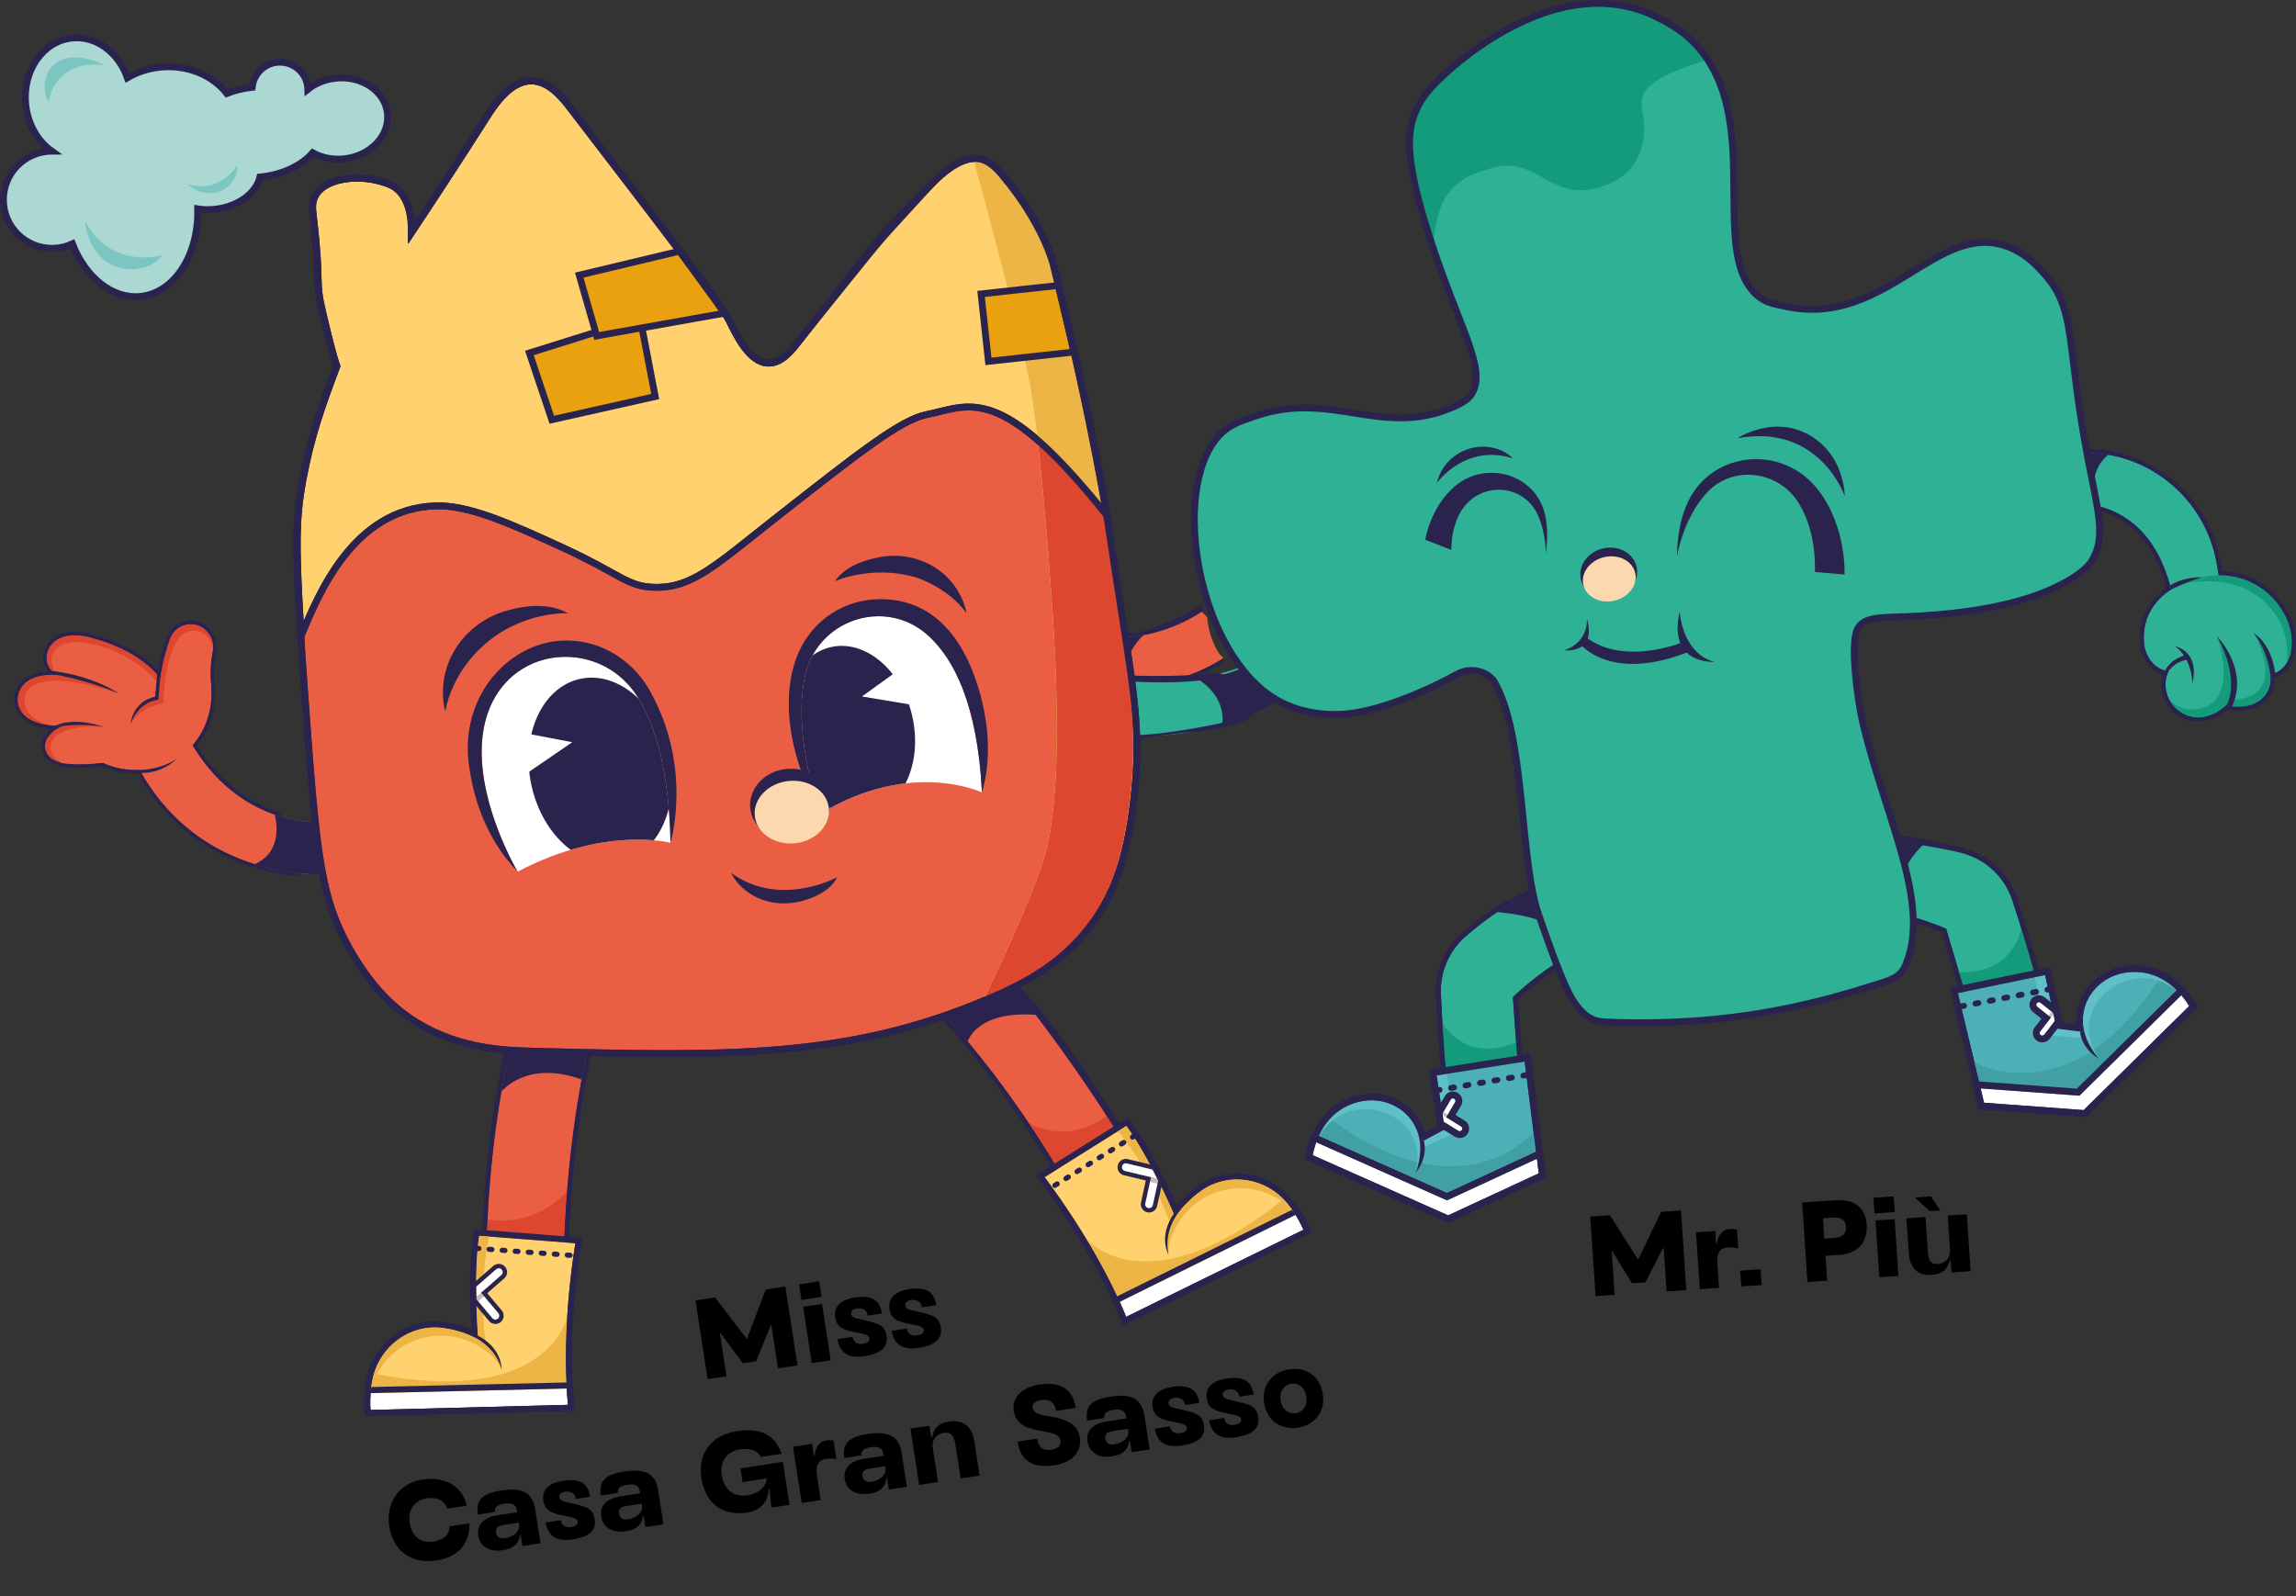 <?xml version="1.0" encoding="UTF-8"?>
<svg id="Livello_1" xmlns="http://www.w3.org/2000/svg" xmlns:xlink="http://www.w3.org/1999/xlink" version="1.1" viewBox="0 0 459.737 319.655">
  <rect x="0" y="0" width="459.737" height="319.655" fill="#333333" stroke="none"/>
  <!-- Generator: Adobe Illustrator 29.6.0, SVG Export Plug-In . SVG Version: 2.1.1 Build 207)  -->
  <defs>
    <style>
      .st0, .st1, .st2, .st3, .st4 {
        fill: none;
      }

      .st5 {
        fill: #eaa10f;
      }

      .st5, .st1, .st6, .st7, .st4, .st8 {
        stroke-miterlimit: 10;
        stroke-width: 1.366px;
      }

      .st5, .st1, .st2, .st3, .st8 {
        stroke: #29234e;
      }

      .st9 {
        fill: #29234e;
      }

      .st10 {
        fill: #2fb196;
      }

      .st11 {
        fill: #dd472f;
      }

      .st6 {
        fill: #acd8d3;
      }

      .st6, .st7, .st4 {
        stroke: #2a234e;
      }

      .st12 {
        fill: #ecb546;
      }

      .st7, .st13 {
        fill: #ea5f43;
      }

      .st14 {
        fill: #5fc0c7;
      }

      .st15 {
        clip-path: url(#clippath-1);
      }

      .st16 {
        fill: #684c99;
      }

      .st17 {
        fill: #41a0a6;
      }

      .st18 {
        fill: #fff;
      }

      .st19 {
        fill: #4db0b7;
      }

      .st20 {
        fill: #7bc6c0;
      }

      .st2 {
        stroke-dasharray: .615 2.322;
        stroke-width: 1.161px;
      }

      .st2, .st3 {
        stroke-linecap: round;
        stroke-linejoin: round;
      }

      .st21 {
        fill: #139b7b;
      }

      .st3 {
        stroke-dasharray: .548 2.068;
        stroke-width: 1.034px;
      }

      .st22 {
        fill: #fcd8af;
      }

      .st23 {
        fill: #3f1917;
        opacity: .3;
      }

      .st24 {
        clip-path: url(#clippath);
      }

      .st8, .st25 {
        fill: #ffd26f;
      }
    </style>
    <clipPath id="clippath">
      <path class="st0" d="M164.244,162.969s-5.663-15.53-3.071-27.576c2.446-11.365,16.169-15.91,24.744-8.061,5.109,4.675,9.821,13.788,10.706,31.358,0,0-14.251-6.764-32.38,4.28Z"/>
    </clipPath>
    <clipPath id="clippath-1">
      <path class="st0" d="M134.254,168.772s-13.203-3.455-30.603,5.792c0,0-12.057-20.25-4.981-34.124,5.899-11.568,22.094-11.868,28.996-.869,3.551,5.659,6.325,14.724,6.589,29.2Z"/>
    </clipPath>
  </defs>
  <g>
    <g>
      <g>
        <path class="st13" d="M35.755,143.304s7.204,22.695,31.308,21.369l-.138,10.32s-30.55,3.385-42.091-27.582l10.922-4.107Z"/>
        <path class="st9" d="M67.061,164.67l-.138,10.325c-.072.008-7.248.786-15.934-1.928,5.063-2.23,4.626-7.377,4.042-9.94,3.435,1.176,7.424,1.796,12.03,1.543Z"/>
        <g>
          <path class="st13" d="M28.508,154.165c4.4-.335,8.451-2.493,10.995-6.097,1.817-2.573,3.322-6.366,2.737-11.621,0,0-.295-2.411.37-6.009.526-2.847-1.658-5.535-4.553-5.455-.043.001-.087.003-.131.005-1.816.088-3.37,1.346-3.966,3.064-.623,1.797-1.439,4.564-1.891,7.772,0,0-3.882-5.952-15.048-8.412,0,0-4.34-1.062-6.646,1.566-.566.645-.928,1.458-1.026,2.311-.131,1.139.118,2.784,2.175,3.886,0,0-4.084-.527-6.494,1.588-1.333,1.169-1.86,3.079-1.267,4.75.644,1.813,2.705,3.95,8.869,3.875,0,0-2.074.549-3.214,2.522-1.008,1.743-.085,3.7,1.649,4.458,3.148,1.375,6.283.774,9.563.414,0,0,3.211,1.738,7.877,1.383Z"/>
          <path class="st11" d="M20.808,145.596s-4.224-.429-7.519.677c-1.179.396-2.296,1.034-2.833,2.155-.582,1.215-.607,2.914,2.159,4.464-.519-.124-1.035-.302-1.547-.526-1.735-.758-2.653-2.716-1.652-4.459,1.148-1.967,3.218-2.518,3.218-2.518-.379.005-.74-0-1.094-.016.957-.168,5.146-.815,9.268.223Z"/>
          <path class="st11" d="M42.612,130.439c-.027-1.071-.381-1.917-.831-2.563-.954-1.376-2.676-1.937-4.235-1.333-.096.029-.182.065-.259.11-.861.383-1.515,1.086-1.957,1.911-2.715,5.054-2.571,12.314-2.571,12.314-4.696.559-6.61,4.108-6.61,4.108,0,0,.581-4.18,5.088-5.232l.336-3.115s-6.031-7.491-16.318-8.052c-.925-.05-1.865.099-2.708.482-1.443.655-2.993,2.123-1.723,5.37,0,0,6.629,1.189,12.913,4.42-.469-.156-7.961-2.632-12.974-2.58,0,0-2.55.012-4.346,1.214-1.766,1.182-1.982,3.717-.607,5.338.863,1.018,2.37,2.095,4.978,2.508-4.748-.329-6.442-2.202-7.026-3.827-.589-1.669-.057-3.577,1.268-4.751,2.414-2.114,6.497-1.586,6.497-1.586-2.061-1.102-2.304-2.745-2.176-3.887.097-.85.459-1.666,1.03-2.306,2.303-2.635,6.644-1.566,6.644-1.566,11.165,2.462,15.047,8.411,15.047,8.411.453-3.209,1.269-5.979,1.894-7.772.589-1.716,2.148-2.979,3.961-3.069.046.004.09-.001.135-.006,2.422-.057,4.351,1.817,4.601,4.101l-.05,1.359Z"/>
          <path class="st9" d="M31.706,140.147s-3.865.162-5.557,4.835c0,0,.236-4.363,4.905-5.486l.46-4.778c.421.328.572.505.632.595l-.076.514s-.205,2.3-.363,4.321Z"/>
          <path class="st9" d="M23.757,138.865c-5.64-2.466-12.232-3.69-12.232-3.69-.752-.17-1.137-.343-1.471-.852,8.158.843,13.41,4.297,13.703,4.542Z"/>
          <path class="st9" d="M12.634,145.387s4.166-.62,8.174.208c0,0-6.114-2.356-10.204-.015,0,0-.121-.145,2.03-.192Z"/>
        </g>
        <path class="st9" d="M27.94,154.198s4.241-.019,7.437-2.251c0,0-2.718,3.009-7.372,2.846l-.065-.596Z"/>
      </g>
      <path class="st9" d="M59.916,175.372c.063.009.124.022.185.037-.091-.181-.186-.361-.274-.544-8.618-.881-23.079-4.852-31.868-20.672-4.366.188-7.33-1.41-7.33-1.41-.05.006-.1.011-.149.017-4.92.538-8.004.053-8.078.034-.094-.035-.196-.06-.289-.086-.327-.1-.656-.217-.978-.363-.028-.006-.047-.013-.065-.02-1.299-.571-2.148-1.814-2.058-3.133.024-.445.155-.893.406-1.326.228-.395.499-.723.784-1.007,1.103-1.141,2.417-1.51,2.426-1.511-.09.001-.172-.008-.263-.007-5.948.009-7.964-2.081-8.601-3.871-.589-1.669-.057-3.577,1.268-4.751,1.175-1.03,2.747-1.433,4.05-1.575,1.373-.15,2.448-.011,2.448-.011-2.061-1.102-2.304-2.745-2.176-3.887.097-.85.459-1.666,1.03-2.306,1.003-1.148,2.393-1.593,3.643-1.729,1.619-.177,3.001.163,3.001.163,11.164,2.462,15.047,8.411,15.047,8.411.453-3.209,1.269-5.979,1.894-7.772.562-1.638,2.007-2.863,3.714-3.049.082-.009.164-.015.247-.02.045.004.09-.001.135-.006,2.89-.072,5.079,2.613,4.551,5.46-.663,3.593-.372,6.007-.372,6.007.583,5.253-.916,9.046-2.738,11.619-.289.411-.599.797-.929,1.167,2.941,4.941,8.45,11.569,17.682,14.27-.036-.225-.067-.45-.1-.676-.133-.056-.264-.118-.389-.19-.12-.069-.237-.141-.356-.209.004.034.008.068.012.101-8.126-2.718-13.15-8.56-16.013-13.227.231-.278.445-.558.648-.845,2.408-3.402,3.37-7.468,2.857-12.085-.003-.029-.269-2.376.365-5.809.295-1.591-.139-3.21-1.19-4.443-1.02-1.196-2.495-1.859-4.047-1.821l-.028.001-.028.003c-.006.001-.011.001-.016.002-.002 0-.003 0-.005 0l-.026-.002-.048.002c-.096.005-.192.012-.287.023-1.945.213-3.627,1.588-4.284,3.505-.524,1.501-1.203,3.742-1.682,6.392-1.792-1.933-6.152-5.639-14.463-7.473-.141-.034-1.562-.359-3.228-.177-1.739.19-3.112.849-4.081,1.958-.655.735-1.081,1.687-1.193,2.677-.139,1.244.175,2.353.899,3.25-.183.011-.373.027-.569.049-1.849.202-3.337.787-4.424,1.739-1.549,1.373-2.135,3.578-1.461,5.489.619,1.737,2.37,3.764,7.09,4.227-.168.14-.336.294-.499.463-.356.354-.648.73-.884,1.14-.299.517-.466,1.066-.496,1.63-.107,1.569.882,3.097,2.463,3.792l.019.009.02.007c.017.006.041.015.072.024.309.137.64.258,1.008.37l.008.002.008.002.067.018c.064.017.124.034.168.05l.034.012.035.009c.024.006,3.144.543,8.27-.012.728.349,3.372,1.475,7.064,1.405,3.935,6.937,9.34,12.266,16.07,15.846,3.264,1.736,8.579,3.942,15.528,4.743.235-.102.5-.138.75-.103Z"/>
    </g>
    <g>
      <g>
        <path class="st13" d="M120.027,200.483s-1.779,5.779-3.578,15.657l.001.024c-2.088,11.525-4.2,28.61-3.51,48.648l-15.452.337c-.407-10.361-.363-27.726,2.904-46.573,1.169-6.67,2.72-13.529,4.802-20.327l14.832,2.233Z"/>
        <path class="st9" d="M120.027,200.484s-1.779,5.779-3.574,15.659l-.008.027c-11.101-4.017-16.047,2.457-16.047,2.457l-.001-.044c1.16-6.674,2.712-13.532,4.795-20.332l14.836,2.234Z"/>
        <path class="st11" d="M112.94,264.813l-15.452.337c-.214-5.373-.299-12.631.121-21.008,9.19,1.717,15.14-4.659,15.941-5.557-.636,7.9-.938,16.734-.61,26.228Z"/>
      </g>
      <path class="st9" d="M118.57,208.138c.003-.063.002-.126.002-.19-.174.098-.348.196-.521.295-.494,2.217-1.04,4.858-1.601,7.897l.001.024c-2.088,11.525-4.2,28.61-3.51,48.648l-15.452.337c-.407-10.361-.363-27.726,2.904-46.573.322-1.84.691-3.717,1.072-5.582-.055-.001-.109-.003-.164-.004.009.153-.007.307-.051.461-.037.246-.156.482-.252.707-.045.106,1.749-4.422,1.705-4.316,1.222-5.23-.649-.729-.913-.565-.046.021-.728.197-.774.218-.232,1.185-1.351,7.935-1.524,8.924-3.203,18.476-3.354,35.629-2.917,46.766l.035.897,17.274-.376-.032-.925c-.697-20.253,1.516-37.528,3.496-48.453l.016-.091-0-.023c.453-2.449.928-4.807,1.414-7.031-.178-.321-.24-.684-.21-1.046Z"/>
      <g>
        <path class="st25" d="M113.435,277.277c.067,1.357.161,2.707.298,4.051l-39.538,1.035s-.145-1.361.008-3.381c.072-.816.183-1.751.384-2.743,1.317-6.556,7.445-11.168,14.065-10.305,2.101.268,4.478.92,7.095,2.178,0,0-1.037-12.452.2-20.642l19.263,1.491s-2.498,14.292-1.774,28.316Z"/>
        <path class="st12" d="M113.734,281.328l-39.538,1.035s-.145-1.361.008-3.381c.072-.816.183-1.751.384-2.743.078-.393.174-.786.286-1.16l.009 0c34.848,6.86,38.688-11.33,38.688-11.33-.26,4.18-.37,8.868-.134,13.528.067,1.357.161,2.707.298,4.051Z"/>
        <path class="st18" d="M113.734,281.328l-39.538,1.035s-.145-1.361.008-3.381l39.282-.917c.054,1.089.133,2.18.248,3.263Z"/>
        <path class="st9" d="M113.486,278.064c.054,1.089.133,2.18.248,3.263l-39.538,1.035s-.145-1.361.008-3.381l39.282-.917M114.646,276.817l-1.189.028-39.282.917-1.105.026-.083,1.102c-.159,2.107-.011,3.542-.004,3.602l.119,1.12,1.126-.029,39.538-1.035,1.32-.035-.139-1.313c-.107-1.014-.187-2.059-.243-3.195l-.059-1.187h0Z"/>
        <path class="st9" d="M95.946,247.47l19.263,1.491s-2.498,14.292-1.774,28.316c.067,1.357.161,2.707.298,4.051l-39.538,1.035s-.145-1.361.008-3.381c.072-.816.183-1.751.384-2.743,1.21-6.026,6.485-10.409,12.47-10.409.527,0,1.059.034,1.595.104,2.101.268,4.478.92,7.095,2.178,0,0-1.037-12.452.2-20.642M94.909,246.166l-.169,1.122c-.956,6.337-.59,15.004-.351,18.9-1.878-.739-3.749-1.23-5.582-1.464-.577-.075-1.167-.114-1.749-.114-6.593,0-12.341,4.79-13.666,11.389-.179.884-.311,1.826-.403,2.876-.16,2.122-.012,3.557-.005,3.617l.119,1.12,1.126-.029,39.538-1.035,1.316-.034-.134-1.309c-.125-1.225-.221-2.529-.294-3.987-.708-13.72,1.733-27.904,1.758-28.046l.231-1.323-1.339-.104-19.263-1.491-1.131-.088h0Z"/>
        <path class="st12" d="M100.439,274.196c-1.426-2.744-3.877-4.448-6.312-5.505-7.801-3.387-16.917.551-19.576,8.629-.197.598-.277.963-.277.963l.001-.028c.065-.625.171-1.312.314-2.017,1.315-6.559,7.443-11.173,14.059-10.308,2.102.271,4.481.924,7.101,2.179,0,0-.019-.195-.039-.556,4.488,3.417,4.729,6.641,4.729,6.641Z"/>
        <path class="st12" d="M97.239,268.862l-1.514-1.011c-.138-1.825-.908-12.892.219-20.383l1.987.155c-.671,3.182-2.011,11.3-.692,21.238Z"/>
        <path class="st9" d="M93.871,267.295s5.074,1.642,6.564,6.901c0,0,.187-4.276-4.943-6.827l-1.621-.074Z"/>
        <g>
          <path class="st18" d="M95.384,260.172l-.041-2.512,2.993-2.608,1.022-.896.089-.059c.323-.213.756-.162,1.02.143.29.32.254.823-.073,1.102l-1.997,1.745-2.052,1.782,2.163,2.584,1.293,1.528c.279.327.236.819-.092,1.098-.327.279-.83.243-1.109-.084l-.022-.033-3.195-3.788Z"/>
          <path class="st9" d="M99.877,253.968c.217-0.0.433.091.59.272.29.32.254.823-.073,1.102l-1.997,1.745-2.052,1.782,2.156,2.572.007.011,1.293,1.528c.279.327.236.819-.092,1.098-.147.126-.33.188-.512.188-.222,0-.443-.092-.597-.272l-.022-.033-3.195-3.788-.007-.011-.033-2.5,2.993-2.608,1.022-.896.089-.059c.131-.086.281-.129.43-.129M99.877,253.096h-0c-.323,0-.638.094-.909.273l-.089.059-.05.033-.045.04-1.022.896-2.991,2.607-.304.265.005.404.033,2.5.003.258.143.215.027.041.039.048,3.162,3.749.001.002.057.074c.313.367.773.578,1.26.578.396,0,.779-.141,1.079-.396.694-.592.779-1.636.189-2.327l-1.261-1.491-.034-.043-1.605-1.915,1.405-1.22,1.999-1.747c.328-.28.537-.698.565-1.141.028-.447-.121-.875-.42-1.204-.303-.349-.758-.558-1.236-.558h0Z"/>
          <polygon class="st23" points="96.346 258.869 95.37 259.691 95.384 260.172 95.78 260.642 96.943 259.581 96.346 258.869"/>
        </g>
        <line class="st3" x1="95.339" y1="249.985" x2="115.096" y2="251.451"/>
      </g>
    </g>
    <g>
      <path class="st16" d="M204.91,223.317l.128.199c-.033-.058-.076-.125-.126-.181l-.002-.017Z"/>
      <g>
        <path class="st13" d="M230.744,238.615l-11.972,8.076c-17.581-34.46-37.99-51.754-37.99-51.754l12.836-7.055c15.887,14.089,29.395,36.37,37.126,50.733Z"/>
        <path class="st11" d="M230.732,238.616l-11.96,8.075c-4.198-8.224-8.556-15.473-12.758-21.744,0,0,7.813,4.688,15.82-1.717,3.472,5.575,6.464,10.875,8.898,15.387Z"/>
        <path class="st9" d="M207.933,203.273c-12.36-1.114-14.167,5.309-14.167,5.309l-.01-.008c-7.6-9.083-12.965-13.631-12.965-13.631l12.823-7.06c5.048,4.476,9.858,9.786,14.32,15.39Z"/>
      </g>
      <path class="st9" d="M203.863,197.12c-.159-.13-.282-.283-.382-.446-.448-.016-.896-.028-1.344-.031,10.546,12.709,22.932,31.447,28.594,41.973l-11.96,8.075c-10.666-20.906-22.362-35.49-29.921-43.723-.129.032-.253.065-.381.098.182.212-1.034.103-.88.325.238.342,1.723,1.06,1.713,1.435,7.736,8.61,18.633,22.637,28.655,42.281l.469.92.856-.578,11.96-8.075.685-.462-.392-.728c-5.317-9.884-13.685-24.086-23.821-36.623l-3.852-4.44Z"/>
      <g>
        <path class="st25" d="M223.875,259.984c.57,1.234,1.114,2.473,1.616,3.726l35.5-17.437s-.503-1.273-1.576-2.991c-.442-.69-.975-1.466-1.613-2.251-4.21-5.196-11.778-6.436-17.241-2.599-1.736,1.213-3.539,2.894-5.273,5.223,0,0-4.862-11.51-9.759-18.191l-16.37,10.263s8.847,11.499,14.716,24.257Z"/>
        <path class="st12" d="M225.491,263.71l35.5-17.437s-.503-1.273-1.576-2.991c-.442-.69-.975-1.466-1.613-2.251-.252-.312-.519-.615-.792-.895l-.008.004c-27.681,22.252-39.526,7.923-39.526,7.923,2.171,3.582,4.444,7.683,6.398,11.92.57,1.234,1.114,2.473,1.616,3.726Z"/>
        <path class="st18" d="M225.491,263.71l35.5-17.437s-.503-1.273-1.576-2.991l-35.219,17.423c.458.99.894,1.993,1.295,3.006Z"/>
        <path class="st9" d="M259.415,243.282c1.073,1.719,1.576,2.991,1.576,2.991l-35.5,17.437c-.402-1.013-.837-2.016-1.295-3.006l35.219-17.423M259.865,241.698l-.991.49-35.219,17.423-1.065.527.499,1.079c.478,1.033.893,1.996,1.268,2.943l.487,1.228,1.186-.582,35.5-17.437,1.011-.497-.414-1.047c-.022-.056-.557-1.396-1.676-3.189l-.585-.938h0Z"/>
        <path class="st9" d="M225.529,225.464c4.897,6.681,9.759,18.191,9.759,18.191,1.734-2.329,3.537-4.01,5.273-5.223,2.159-1.516,4.646-2.24,7.125-2.24,3.795 0,7.57,1.696,10.116,4.838.638.785,1.171,1.562,1.613,2.251,1.073,1.719,1.576,2.991,1.576,2.991l-35.5,17.437c-.502-1.253-1.046-2.493-1.616-3.726-5.87-12.758-14.716-24.257-14.716-24.257l16.37-10.263M225.842,223.827l-.961.603-16.37,10.263-1.138.713.819,1.065c.088.114,8.834,11.544,14.575,24.023.613,1.327,1.134,2.527,1.592,3.67l.489,1.222,1.181-.58,35.5-17.437,1.011-.497-.414-1.047c-.022-.056-.557-1.396-1.676-3.189-.578-.901-1.132-1.673-1.701-2.374-2.723-3.361-6.756-5.289-11.063-5.289-2.827-0-5.534.851-7.826,2.461-1.513,1.057-2.942,2.36-4.262,3.886-1.596-3.561-5.295-11.408-9.084-16.577l-.671-.915h0Z"/>
        <path class="st12" d="M233.955,251.222c-.011-3.092,1.37-5.739,3.036-7.806,5.338-6.621,15.24-7.365,21.345-1.444.452.439.692.724.692.724l-.014-.024c-.348-.523-.76-1.083-1.214-1.641-4.209-5.199-11.778-6.441-17.237-2.603-1.736,1.216-3.54,2.899-5.278,5.227,0,0-.074-.181-.223-.51-2.389,5.11-1.105,8.077-1.105,8.077Z"/>
        <path class="st12" d="M234.314,245.012l.872-1.598c-.725-1.681-5.181-11.84-9.656-17.952l-1.688,1.06c2.072,2.507,7.027,9.075,10.472,18.49Z"/>
        <path class="st9" d="M236.57,242.061s-3.732,3.81-2.611,9.159c0,0-2.15-3.7,1.209-8.341l1.402-.818Z"/>
        <g>
          <path class="st18" d="M231.924,236.454l-1.13-2.243-3.862-.921-1.322-.319-.106-.011c-.385-.038-.744.207-.837.6-.109.418.157.846.576.942l2.579.619,2.645.625-.717,3.292-.436,1.953c-.095.419.171.835.591.93.419.095.848-.17.943-.589l.004-.04,1.072-4.838Z"/>
          <path class="st9" d="M225.425,232.955c.026,0,.052.001.079.004l.106.011,1.322.319,3.862.921,1.131,2.23-.001.013-1.072,4.838-.004.04c-.082.362-.412.609-.771.609-.057,0-.115-.006-.173-.019-.419-.095-.686-.511-.591-.93l.436-1.953.001-.013.715-3.279-2.645-.625-2.579-.619c-.419-.095-.685-.524-.576-.942.086-.366.404-.604.758-.604M225.425,232.083c-.769,0-1.43.525-1.607,1.276-.107.412-.041.859.192,1.242.23.379.609.652,1.04.75l2.569.617,1.813.429-.533,2.442-.011.051-.001.011-.424,1.901c-.201.882.359,1.768,1.248,1.97.12.027.243.041.366.041.77,0,1.451-.542,1.621-1.288l.012-.052.004-.042,1.061-4.788.012-.052.005-.053.024-.252-.113-.239-1.131-2.23-.183-.36-.393-.094-3.862-.921-1.319-.319-.058-.014-.06-.006-.106-.011c-.056-.006-.111-.008-.166-.008h0Z"/>
          <polygon class="st23" points="230.466 235.746 231.712 236.021 231.924 236.454 231.791 237.054 230.268 236.654 230.466 235.746"/>
        </g>
        <line class="st3" x1="227.234" y1="227.41" x2="210.415" y2="237.88"/>
      </g>
    </g>
    <g>
      <g>
        <path class="st13" d="M242.611,127.79c-.535-1.413-.77-2.734-.879-4.119-.422-.528-.875-.998-1.358-1.387-5.759,3.999-16.026,8.454-28.541,2.251l-3.336,8.075s17.91,10.946,36.512-.806c-1.218-.994-1.855-2.579-2.398-4.014Z"/>
        <path class="st9" d="M225.934,137.238c-10.129-.159-17.44-4.626-17.44-4.626l3.34-8.076c6.401,3.17,12.211,3.557,17.129,2.642-1.583,1.51-4.665,5.218-3.029,10.06Z"/>
      </g>
      <path class="st9" d="M245.003,131.799c-9.277,5.859-18.379,6.084-25.177,4.823-.056.08-.111.158-.167.237.265.048.512.19.709.37.063.057.119.126.168.201,4.043.659,8.055.658,11.937-.018,4.433-.772,8.689-2.419,12.684-4.905-.022-.214-.051-.431-.083-.65-.024-.019-.047-.038-.071-.057Z"/>
      <path class="st9" d="M224.298,127.171c5.79-.378,13.085-3.887,16.423-6.167.2.128.129,1.068.32,1.222-3.598,2.495-9.62,5.219-16.178,5.369.058-.136-.368-.199-.311-.337l-.253-.086Z"/>
    </g>
    <g>
      <g>
        <path class="st10" d="M255.749,129.523c-10.464,8.471-29.052,7.171-36.146,5.826,1.152,1.786,2.185,3.561,3.229,5.463,1.203,2.191,2.339,4.037,3.591,6.407,5.423.521,12.887-.419,18.343-2.218,9.582-3.159,16.004-8.328,16.004-8.328l-5.021-7.15Z"/>
        <path class="st9" d="M244.765,145.001c9.849-2.369,16.006-8.327,16.006-8.327l-5.025-7.15c-5.553,4.493-11.138,6.141-16.136,6.323,1.875,1.127,5.693,4.072,5.155,9.155Z"/>
      </g>
      <path class="st9" d="M250.579,143.086c-3.978,1.688-18.46,4.291-24.156,4.133.093.226.18.491.258.721.741.015,10.98-1.317,11.721-1.35,3.936-.179,7.853-1.045,11.659-2.562.032-.084.071-.163.12-.233.154-.218.364-.411.613-.514-.071-.065-.142-.129-.214-.195Z"/>
      <path class="st9" d="M245.011,135.035c-.318-.061-.7-.155-1.027-.236.023.035-.179-.119-.155-.084-5.735.882-21.541,1.011-25.292-.494-.076.076-.149.155-.222.236.136.188,1.155.701,1.288.892,4.01,1.542,19.386,1.891,25.665.051-.086-.121-.171-.243-.257-.365Z"/>
    </g>
    <g>
      <path class="st7" d="M221.97,105.587c-0-0-2.893-19.663-11.108-52.714-0-0-2.021-8.131-10.209-17.832-1.11-1.315-2.848-3.221-5.221-3.316-3.454-.138-6.152,3.647-7.637,5.693-13.258,18.271-7.546,5.041-28.162,31.258-1.179,1.5-3.229,4.125-5.874,4.043-3.762-.117-6.367-5.637-7.719-8.387-1.574-3.201-11.673-16.357-31.872-42.67-1.548-2.017-4.281-5.481-7.884-5.454-4.3.032-7.47,5.017-8.92,7.291-6.55,10.273-11.354,17.553-14.995,23.026.018-3.368-.615-6.921-3.13-8.855-.928-.713-1.801-.967-3.082-1.34-4.791-1.395-11.241-.592-13.102,2.9-.712,1.336-.548,2.681-.429,3.691,1.804,15.309.174,12.445,2.061,20.268,1.105,4.582,1.916,7.948,2.695,10.148-2.949,7.863-5.168,13.94-6.787,22.686-1.643,8.876-1.621,14.84.613,45.602,2.198,30.275,3.179,38.293,8.662,48.123,4.47,8.014,8.896,11.785,11.709,13.781,9.061,6.427,18.855,6.813,25.055,6.978,39.289,1.043,63.334,1.424,91.167-10.453,7.607-3.246,14.662-7.051,20.292-14.365,5.239-6.805,7.629-14.547,8.898-25.265,1.895-16.009-.464-23.846-5.024-54.837Z"/>
      <path class="st25" d="M226.191,160.486c1.895-16.009-.122-23.824-4.682-54.815-0-0-2.763-19.41-10.977-52.461-0-0-2.391-8.622-10.579-18.323-1.11-1.315-2.629-2.787-4.962-2.676h0s9.281,33.636,11.369,45.491c2.027,11.511,4.428,42.45,4.93,54.127.48,11.182.801,26.575-1.54,37.52-1.742,8.142-12.749,30.766-12.749,30.766,7.607-3.246,14.662-7.051,20.292-14.365,5.239-6.805,7.629-14.547,8.898-25.265"/>
      <path class="st6" d="M67.168,15.667c-2.142.234-4.054,1.05-5.535,2.235-.004-.158-.01-.316-.028-.476-.335-3.062-3.089-5.273-6.151-4.939-2.673.292-4.697,2.428-4.945,5.003-.039.004-.078.007-.117.011-1.785.195-3.46.622-4.966,1.226-2.881-3.69-7.966-5.855-13.477-5.253-2.376.26-4.561,1.008-6.443,2.11-1.77-5.089-6.285-8.487-11.155-7.955-5.811.635-9.922,6.624-9.184,13.377.433,3.965,2.444,7.309,5.205,9.268-.337.002-.677.02-1.02.058-5.339.584-9.194,5.385-8.611,10.725.584,5.339,5.385,9.195,10.725,8.611,1.083-.118,2.102-.413,3.038-.847,2.624,6.733,8.013,11.148,13.702,10.527,6.783-.742,11.601-8.383,11.372-17.52,1.101.171,2.274.202,3.481.07,4.615-.505,8.24-3.228,8.986-6.455.102-.01.203-.017.305-.028,4.377-.478,8.097-2.344,10.261-4.826,1.783.994,3.993,1.469,6.321,1.215,5.261-.575,9.131-4.654,8.644-9.11-.487-4.456-5.147-7.602-10.408-7.027Z"/>
      <path class="st8" d="M60.297,127.296c3.42-8.092,10.275-25.34,26.767-25.988,6.833-.269,15.351,3.645,25.793,8.442,11.431,5.252,12.733,7.742,18.221,7.862,7.552.165,12.161-4.393,24.287-13.917,16.65-13.078,24.975-19.617,30.119-20.655,8.652-1.746,14.662-6.8,36.204,20.262l.361,2.277c-0-0-.114-.775-.361-2.277-.998-6.06-4.163-23.949-10.746-50.437-0-0-2.021-8.131-10.209-17.832-1.11-1.315-2.848-3.221-5.221-3.316-3.454-.138-6.89,3.027-8.677,4.816-11.804,11.817-6.506,5.918-27.122,32.135-1.179,1.5-3.229,4.125-5.874,4.043-3.762-.117-6.367-5.637-7.719-8.387-1.574-3.201-11.673-16.357-31.872-42.67-1.548-2.017-4.281-5.481-7.884-5.454-4.3.032-7.47,5.017-8.92,7.291-6.55,10.273-11.354,17.553-14.995,23.026.018-3.368-.615-6.921-3.13-8.855-.928-.713-1.801-.967-3.082-1.34-4.791-1.395-11.241-.592-13.102,2.9-.712,1.336-.548,2.681-.429,3.691,1.804,15.309.174,12.445,2.061,20.268,1.105,4.582,1.916,7.948,2.695,10.148-2.949,7.863-5.168,13.94-6.787,22.686-1.348,7.284-1.575,12.607-.379,31.282l0-0Z"/>
      <polygon class="st5" points="105.998 70.691 128.183 63.72 131.197 79.41 110.49 84.055 105.998 70.691"/>
      <polygon class="st5" points="115.983 55.095 136.063 50.303 145.083 62.714 119.479 67.269 115.983 55.095"/>
      <path class="st12" d="M226.191,160.486c1.895-16.009-.122-23.824-4.682-54.815-0-0-2.763-19.41-10.977-52.461-0-0-2.391-8.622-10.579-18.323-1.11-1.315-2.629-2.787-4.962-2.676h0s9.281,33.636,11.369,45.491c.462,2.623.943,6.254,1.417,10.436,1.605,14.173,3.125,34.674,3.513,43.691.48,11.182.801,26.575-1.54,37.52-1.742,8.142-12.749,30.766-12.749,30.766,7.607-3.246,14.662-7.051,20.292-14.365,5.239-6.805,7.629-14.547,8.898-25.265"/>
      <path class="st11" d="M221.509,105.671s-.177-1.242-.573-3.624c-2.225-2.232-4.279-4.622-6.299-7.043-1.739-1.582-3.413-3.247-5.071-4.898-.705-.702-1.309-1.424-1.816-2.186.009.074.017.144.025.218,1.606,14.173,3.126,34.675,3.513,43.691.481,11.182.802,26.575-1.54,37.52-1.742,8.141-12.749,30.766-12.749,30.766,7.607-3.246,14.662-7.052,20.292-14.365,5.239-6.805,7.629-14.547,8.898-25.265,1.895-16.009-.122-23.824-4.682-54.815Z"/>
      <path class="st1" d="M60.297,127.296c3.42-8.092,10.275-25.34,26.767-25.988,6.833-.269,15.351,3.645,25.793,8.442,11.431,5.252,12.733,7.742,18.221,7.862,7.552.165,12.161-4.393,24.287-13.917,16.65-13.078,24.975-19.617,30.119-20.655,8.652-1.746,14.662-6.8,36.204,20.262l.361,2.277c-0-0-.114-.775-.361-2.277-.998-6.06-4.163-23.949-10.746-50.437-0-0-2.021-8.131-10.209-17.832-1.11-1.315-2.848-3.221-5.221-3.316-3.454-.138-6.89,3.027-8.677,4.816-11.804,11.817-6.506,5.918-27.122,32.135-1.179,1.5-3.229,4.125-5.874,4.043-3.762-.117-6.367-5.637-7.719-8.387-1.574-3.201-11.673-16.357-31.872-42.67-1.548-2.017-4.281-5.481-7.884-5.454-4.3.032-7.47,5.017-8.92,7.291-6.55,10.273-11.354,17.553-14.995,23.026.018-3.368-.615-6.921-3.13-8.855-.928-.713-1.801-.967-3.082-1.34-4.791-1.395-11.241-.592-13.102,2.9-.712,1.336-.548,2.681-.429,3.691,1.804,15.309.174,12.445,2.061,20.268,1.105,4.582,1.916,7.948,2.695,10.148-2.949,7.863-5.168,13.94-6.787,22.686-1.348,7.284-1.575,12.607-.379,31.282l0-0Z"/>
      <polygon class="st5" points="196.442 58.855 211.917 57.163 215.047 70.494 197.92 72.367 196.442 58.855"/>
      <path class="st4" d="M221.97,105.587c-0-0-2.893-19.663-11.108-52.714-0-0-2.021-8.131-10.209-17.832-1.11-1.315-2.848-3.221-5.221-3.316-3.454-.138-7.522,3.622-9.222,5.494-14.323,15.764-5.244,5.176-26.577,31.458-1.202,1.481-3.229,4.125-5.874,4.043-3.762-.117-6.367-5.637-7.719-8.387-1.574-3.201-11.673-16.357-31.872-42.67-1.548-2.017-4.281-5.481-7.884-5.454-4.3.032-7.47,5.017-8.92,7.291-6.55,10.273-11.354,17.553-14.995,23.026.018-3.368-.615-6.921-3.13-8.855-.928-.713-1.801-.967-3.082-1.34-4.791-1.395-11.241-.592-13.102,2.9-.712,1.336-.548,2.681-.429,3.691,1.804,15.309.174,12.445,2.061,20.268,1.105,4.582,1.916,7.948,2.695,10.148-2.949,7.863-5.168,13.94-6.787,22.686-1.643,8.876-1.621,14.84.613,45.602,2.198,30.275,3.179,38.293,8.662,48.123,4.47,8.014,8.896,11.785,11.709,13.781,9.061,6.427,18.855,6.813,25.055,6.978,39.289,1.043,63.334,1.424,91.167-10.453,7.607-3.246,14.662-7.051,20.292-14.365,5.239-6.805,7.629-14.547,8.898-25.265,1.895-16.009-.464-23.846-5.024-54.837Z"/>
    </g>
    <g>
      <path class="st9" d="M167.607,175.675s-11.365,6.24-21.182-.841c0,0,1.055,2.679,4.553,4.589,3.266,1.783,7.174,1.894,10.693.685,2.34-.804,4.884-2.168,5.936-4.433Z"/>
      <g>
        <path class="st18" d="M164.244,162.969s-5.663-15.53-3.071-27.576c2.446-11.365,16.169-15.91,24.744-8.061,5.109,4.675,9.821,13.788,10.706,31.358,0,0-14.251-6.764-32.38,4.28Z"/>
        <g class="st24">
          <g>
            <path class="st9" d="M157.558,149.114c2.048,9.255,9.336,15.512,16.277,13.975,6.941-1.536,10.907-10.284,8.859-19.539-2.048-9.255-9.336-15.512-16.277-13.976-6.941,1.536-10.907,10.284-8.859,19.539Z"/>
            <polygon class="st18" points="181.078 133.359 172.586 139.475 183.996 141.372 181.078 133.359"/>
          </g>
        </g>
        <path class="st9" d="M164.249,162.969s-5.667-15.531-3.077-27.574c2.447-11.365,16.168-15.915,24.746-8.06,5.109,4.67,9.82,13.785,10.702,31.354,3.837-13.156-2.776-26.35-2.776-26.35-4.953-10.484-12.503-12.646-18.575-12.321-7.32.38-13.548,5.147-15.935,12.091-4.978,14.427,4.914,30.86,4.914,30.86Z"/>
      </g>
      <g>
        <path class="st18" d="M134.254,168.772s-13.203-3.455-30.603,5.792c0,0-12.057-20.25-4.981-34.124,5.899-11.568,22.094-11.868,28.996-.869,3.551,5.659,6.325,14.724,6.589,29.2Z"/>
        <path class="st9" d="M103.634,174.548c-.427-.743-11.91-20.494-4.966-34.106,5.901-11.575,22.097-11.871,29-.871,3.553,5.66,6.325,14.72,6.584,29.199,0,0,4.565-14.881-4.095-30.395-3.092-5.54-8.635-9.437-14.959-10.025-3.645-.333-7.851.305-12.091,3.16-6.84,4.601-10.246,12.819-9.29,21.011.768,6.569,3.174,15.115,9.818,22.027Z"/>
        <g class="st15">
          <g>
            <path class="st9" d="M133.958,151.259c2.243,10.134-2.1,19.714-9.701,21.396-7.601,1.682-15.581-5.17-17.824-15.304-2.243-10.135,2.1-19.714,9.701-21.396,7.601-1.682,15.581,5.17,17.824,15.304Z"/>
            <polygon class="st18" points="103.328 146.487 114.585 148.634 104.133 155.79 103.328 146.487"/>
          </g>
        </g>
      </g>
      <path class="st9" d="M113.719,122.828s-3.956-.31-9.189,1.696c-6.069,2.326-11.037,6.982-13.75,12.888-.707,1.54-1.3,3.238-1.622,5.029,0,0-.522-1.683-.454-4.265.202-7.581,5.609-13.952,12.926-15.944,3.802-1.035,8.476-1.524,12.089.597Z"/>
      <path class="st9" d="M167.182,116.388s7.413-3.355,16.225-.76c0,0,6.498,2.024,10.111,7.155,0,0-.204-1.506-1.197-3.499-2.916-5.853-9.461-8.866-15.906-7.761-3.349.574-7.18,1.893-9.233,4.866Z"/>
      <g>
        <path class="st9" d="M150.224,161.858c.398,3.9,4.283,6.698,8.679,6.25,4.396-.448,7.637-3.973,7.239-7.873-.398-3.9-4.284-6.698-8.679-6.25-4.396.448-7.637,3.973-7.239,7.873Z"/>
        <path class="st22" d="M151.137,163.387c.351,3.443,3.956,5.896,8.051,5.479,4.095-.418,7.13-3.548,6.779-6.991-.351-3.443-3.956-5.896-8.051-5.479-4.095.418-7.13,3.548-6.779,6.991Z"/>
      </g>
    </g>
    <g>
      <g>
        <path class="st10" d="M415.491,90.817c0,1.174.133,2.331.169,3.123.096,2.069-.169,4.613.314,6.8,6.753.325,16.624,3.801,19.444,20.588l9.21-2.38s-.076-3.125-1.023-7.366c-2.916-13.06-15.023-21.97-28.114-20.766Z"/>
        <path class="st10" d="M435.324,117.715s-7.143,3.417-5.925,11.791c0,0,.749,4.403,4.807,4.921,0,0-.268.487-.448,1.308-.993,4.536,3.055,8.718,7.616,7.843,1.371-.263,2.897-.97,4.499-2.42,0,0,1.44.731,4.155.203,1.668-.324,3.161-1.32,3.981-2.807.491-.89.804-2.036.59-3.449,0,0,4.4-.604,4.307-6.598-.037-2.371-.82-4.67-2.146-6.636-.292-.433-.625-.889-1.003-1.353-3.907-4.8-10.449-6.545-16.286-4.487-1.433.505-2.967,1.098-4.149,1.685Z"/>
        <path class="st21" d="M458.906,128.504c.033,2.009-.445,3.417-1.092,4.397.253-1.466.259-2.985-.012-4.511-.134-.771-.341-1.516-.599-2.233,0,0-.012-.048-.05-.139-.228-.601-.5-1.177-.803-1.73q.005-.009-.002-.007c-1.839-3.328-7.033-9.694-19.201-7.377.756-.304,1.558-.599,2.323-.869,5.833-2.059,12.38-.317,16.289,4.479.375.469.704.928,1.003,1.352,1.321,1.967,2.104,4.268,2.143,6.639Z"/>
        <path class="st21" d="M455.54,134.813c-.548.234-.943.291-.943.291.217,1.416-.094,2.561-.588,3.451-.821,1.483-2.31,2.481-3.981,2.805-2.711.529-4.151-.203-4.151-.203-1.608,1.451-3.128,2.16-4.503,2.417-3.044.588-5.857-1.08-7.092-3.598,1.092,1.398,2.647,1.89,3.853,2.039,1.283.157,2.594-.028,3.755-.598,5.948-2.928,2.203-13.484,2.016-14,4.458,6.685,3.104,12.742,3.104,12.742,11.516-.657,4.552-12.886,4.294-13.334,2.498,2.328,3.704,5.804,4.236,7.986Z"/>
        <path class="st9" d="M422.132,91.062c-2.155-.366-4.385-.458-6.642-.25 0,1.176.133,2.334.169,3.128.096,2.07-.169,4.617.315,6.806,1.226.06,2.554.224,3.925.553-.727-2.113-1.745-6.865,2.232-10.237Z"/>
        <path class="st16" d="M416.169,101.467c.029-2.556-.145-5.095-.512-7.599.001.024.003.049.004.072.107,2.302-.233,5.194.508,7.526Z"/>
        <path class="st9" d="M435.45,129.365s3.293,1.97,3.535,7.449c0,0,1.848-5.883-3.535-7.449Z"/>
        <path class="st9" d="M434.206,134.426s1.121-1.951,3.987-2.356l-.399-.887s-2.942.481-4.264,3.114c0,0,.349.124.676.129Z"/>
        <path class="st9" d="M434.603,118.128s3.257-1.662,6.266-2.516c0,0-3.678-.197-6.508,1.743l.242.772Z"/>
        <path class="st9" d="M445.873,141.157s2.944-4.778-1.975-13.756c0,0,6.464,6.522,3.045,14.057,0,0-.271.027-.585-.061-.16-.045-.302-.092-.486-.24Z"/>
        <path class="st9" d="M454.599,135.103s-.356-4.488-3.307-8.289c0,0,3.495,1.877,4.266,7.991,0,0-.514.251-.959.298Z"/>
        <path class="st9" d="M457.448,121.406c-.328-.487-.681-.962-1.047-1.413-2.808-3.45-6.939-5.475-11.422-5.626-.157-.994-.347-1.988-.565-2.965-1.468-6.573-5.27-12.371-10.706-16.327-5.236-3.809-11.578-5.612-17.937-5.114-.055-.244-.116-.487-.176-.73-.077.512-.105,1.054-.104,1.592,13.091-1.203,25.198,7.699,28.114,20.759.297,1.333.509,2.555.659,3.606,4.369-.05,8.637,1.818,11.494,5.328.378.464.711.92,1.003,1.353,1.326,1.966,2.109,4.264,2.146,6.636.079,5.093-3.085,6.295-4.038,6.541-.169.044-.269.057-.269.057.214,1.413-.099,2.559-.59,3.449-.759,1.377-2.094,2.332-3.61,2.723-.122.032-.246.06-.371.084-2.715.527-4.155-.203-4.155-.203-1.429,1.294-2.797,1.996-4.048,2.319-.152.039-.302.073-.451.102-4.56.875-8.609-3.308-7.616-7.843.179-.82.447-1.307.447-1.307-4.059-.518-4.807-4.921-4.807-4.921-1-6.875,3.634-10.407,5.325-11.451-3.451-13.81-12.279-16.929-18.551-17.292.001.232-.004.464-.007.696.186.586.44,1.137.786,1.634.021-.478.037-.956.044-1.434,6.08.599,13.563,3.976,16.776,16.029-1.98,1.377-6.18,5.158-5.195,11.937l.001.01.002.01c.266,1.564,1.541,4.487,4.502,5.387-.047.158-.093.334-.135.524-.528,2.41.202,4.921,1.952,6.717,1.742,1.788,4.221,2.58,6.63,2.118.167-.032.336-.07.502-.113,1.376-.356,2.725-1.086,4.015-2.173.718.216,2.111.462,4.138.069.141-.027.282-.059.42-.095,1.782-.46,3.287-1.6,4.129-3.126.551-1.0.805-2.084.756-3.231,1.406-.49,4.323-2.127,4.244-7.23-.038-2.474-.829-4.924-2.287-7.086Z"/>
      </g>
      <g>
        <path class="st10" d="M322.691,186.715c.63-1.008,1.217-1.987,2.21-2.722,1.104-.816,2.205-.338,2.745.564,1.48-.594,2.365-.901,2.365-.901l-17.256-7.668c-8.79,3.303-15.268,7.996-19.335,11.571-3.275,2.88-5.083,7.082-4.904,11.44.537,13.041,1.938,24.841,1.938,24.841l14.257.591-1.778-24.725c6.057-5.915,14.032-10.309,19.757-12.991Z"/>
        <path class="st21" d="M288.819,204.885l-.004.008c.634,10.5,1.637,18.948,1.637,18.948l14.257.589-1.129-15.725c-10.247,4.39-14.763-3.82-14.763-3.82Z"/>
        <path class="st9" d="M324.901,183.993c1.102-.815,2.203-.34,2.743.56,1.483-.596,2.365-.901,2.365-.901l-17.25-7.665c-5.105,1.918-9.43,4.306-12.954,6.67,4.325.352,13.568,1.776,16.029,7.608,2.45-1.402,4.799-2.588,6.859-3.554.629-1.007,1.215-1.984,2.208-2.718Z"/>
        <path class="st9" d="M303.991,200.111c5.511-5.267,12.562-9.293,17.988-11.92.058-.33.186-.657.38-.954.113-.173.222-.346.33-.519-5.725,2.682-13.697,7.072-19.756,12.989l1.778,24.725-14.257-.591s-1.4-11.8-1.938-24.841c-.179-4.358,1.628-8.56,4.904-11.44,2.372-2.085,5.571-4.55,9.565-6.899,7.444-2.437,7.425-4.332,7.007-4.37-.682.245-9.6,4.801-10.255,5.121.028.002.057.003.085.004-2.511,1.642-4.883,3.442-7.079,5.373-3.53,3.104-5.444,7.569-5.251,12.253.533,12.931,1.93,24.801,1.944,24.92l.103.868.873.036,14.257.591,1.148.048-.082-1.146-1.744-24.246Z"/>
        <path class="st19" d="M305.282,212.575l-17.61,2.781,1.62,10.823-4.972,2.63s-.041-1.437-.956-3.243c-1.975-3.9-6.42-5.854-10.714-5.032-3.253.623-8.19,2.97-9.815,10.79l27.125,12.053,18.145-8.408-2.823-22.393Z"/>
        <path class="st17" d="M262.839,231.322l27.126,12.054,18.141-8.408-1.046-8.267s-14.111,17.088-40.728-2.684c-1.509,1.641-2.804,3.977-3.494,7.306Z"/>
        <path class="st14" d="M263.558,228.739c.108-.285,2.971-7.328,10.854-6.547,2.663.26,5.226,1.342,7.018,3.328,1.656,1.84,3.068,4.808,2.039,9.307,0,0,1.557-1.963,1.46-4.955l6.452-3.022-1.632-11.829-2.079.332,1.622,10.825-4.975,2.632s-.035-1.443-.954-3.25c-1.972-3.892-6.42-5.85-10.715-5.028-2.859.547-7.028,2.434-9.089,8.206Z"/>
        <path class="st9" d="M305.282,212.575l2.823,22.393-18.145,8.408-27.125-12.053c1.625-7.82,6.562-10.167,9.815-10.79.65-.125,1.304-.185,1.952-.185,3.631 0,7.086,1.909,8.762,5.218.914,1.806.956,3.243.956,3.243l4.972-2.63-1.62-10.823,17.61-2.781M306.465,211.001l-1.396.22-17.61,2.781-1.342.212.201,1.344,1.476,9.863-2.486,1.315c-.162-.532-.393-1.14-.721-1.789-1.865-3.681-5.69-5.968-9.984-5.969-.739-0-1.483.071-2.21.21-3.281.628-9.059,3.004-10.899,11.856l-.225,1.082,1.01.449,27.125,12.053.568.252.564-.261,18.145-8.408.908-.421-.125-.993-2.823-22.393-.177-1.402h0Z"/>
        <path class="st18" d="M263.555,228.747c-.283.788-.521,1.643-.716,2.574l27.126,12.054,18.141-8.408-.37-2.914-17.993,8.331-26.189-11.637Z"/>
        <path class="st9" d="M263.555,228.747l26.189,11.637,17.993-8.331.37,2.914-18.141,8.408-27.126-12.054c.195-.931.432-1.787.716-2.574M262.765,226.897l-.499,1.387c-.302.84-.56,1.768-.768,2.757l-.227,1.083,1.011.449,27.126,12.054.568.253.564-.261,18.141-8.408.909-.421-.126-.994-.37-2.914-.236-1.857-1.699.787-17.429,8.07-25.621-11.385-1.347-.598h0Z"/>
        <path class="st9" d="M284.32,228.808s.414,2.704-.848,6.017c0,0,2.542-2.793,1.631-6.432l-.783.414Z"/>
        <line class="st2" x1="305.625" y1="215.293" x2="288.11" y2="218.279"/>
        <path class="st18" d="M288.819,223.007l.241,1.62,2.203,1.359.753.468.064.028c.23.102.503.024.641-.201.153-.237.076-.556-.164-.701l-1.47-.91-1.51-.928,1.117-1.892.669-1.12c.145-.24.064-.552-.176-.697-.24-.145-.56-.068-.705.172l-.011.024-1.652,2.777Z"/>
        <path class="st9" d="M290.923,219.961c.091,0,.182.024.264.073.24.145.32.456.176.697l-.669,1.12-.004.008-1.113,1.884,1.51.928,1.47.91c.24.145.317.464.164.701-.098.159-.263.245-.433.245-.07,0-.141-.014-.208-.044l-.064-.028-.753-.468-2.203-1.359-.245-1.612.004-.008,1.652-2.777.011-.024c.095-.158.266-.245.44-.245M290.922,218.591c-.658,0-1.276.348-1.613.908l-.045.074-.012.028-1.61,2.706-.042.07-.033.074-.163.366.057.404.245,1.612.095.627.54.333,2.203,1.359.75.466.08.05.086.038.064.028c.243.108.5.162.764.162.657,0,1.256-.336,1.601-.898.255-.395.346-.918.233-1.408-.114-.492-.426-.923-.858-1.183l-1.456-.901-.367-.225.428-.725.04-.068.002-.005.627-1.049c.531-.881.243-2.037-.644-2.572-.293-.177-.629-.27-.972-.27h0Z"/>
        <polygon class="st23" points="289.576 223.743 288.861 223.317 288.819 223.007 289.024 222.662 289.885 223.221 289.576 223.743"/>
      </g>
      <g>
        <path class="st10" d="M394.305,171.282c-3.102-1.171-7.202-2.413-12.068-3.199-2.045,2.686-3.11,5.693-4.504,8.874-.448,1.021-1.864,3.325-2.012,5.005,4.565.811,9.476,2.074,13.965,4.042l7.053,23.764,13.133-5.58s-2.85-11.537-6.945-23.929c-1.368-4.141-4.542-7.436-8.622-8.976Z"/>
        <path class="st21" d="M404.719,185.873l.006.006c3.109,10.049,5.148,18.308,5.148,18.308l-13.134,5.578-4.488-15.113c11.137.495,12.468-8.779,12.468-8.779Z"/>
        <path class="st9" d="M377.732,176.957c-.448,1.021-1.864,3.326-2.012,5.005,1.528.272,3.093.593,4.669.976-.885-2.693-.611-9.076,5.176-14.224-1.036-.215-6.559-.779-7.743-.965-2.033,2.68,1.3,6.038-.09,9.208Z"/>
        <path class="st9" d="M377.487,166.689c-.263.3-.893.899-1.128,1.208,4.866.786,14.843,2.215,17.946,3.386,4.08,1.54,7.254,4.835,8.622,8.976,4.095,12.393,6.945,23.929,6.945,23.929l-13.133,5.58-7.053-23.764c-4.49-1.969-9.401-3.231-13.965-4.042-.035.402.001.768.142,1.072,4.888.889,9.249,2.134,12.976,3.721l6.917,23.304.327,1.102,1.058-.449,13.133-5.58.804-.342-.21-.848c-.029-.116-2.906-11.717-6.967-24.005-1.47-4.45-4.836-7.954-9.234-9.614-3.733-1.408-13.148-2.946-17.18-3.634Z"/>
        <path class="st19" d="M392.026,198.873l17.459-3.606,2.3,10.699,5.58.709s-.468-1.359-.249-3.371c.473-4.346,3.944-7.742,8.252-8.487,3.264-.564,8.712-.108,12.989,6.636l-21.133,20.842-19.944-1.471-5.253-21.951Z"/>
        <path class="st17" d="M438.353,201.452l-21.134,20.844-19.941-1.472-1.936-8.105s19.229,11.016,37.166-16.871c1.991,1.004,4.027,2.733,5.845,5.605Z"/>
        <path class="st14" d="M436.769,199.289c-.201-.229-5.364-5.81-12.465-2.3-2.4,1.182-4.418,3.099-5.394,5.588-.901,2.306-1.176,5.581,1.373,9.429,0,0-2.149-1.288-3.113-4.122l-7.104-.553-2.643-11.645,2.063-.422,2.299,10.702,5.584.709s-.476-1.362-.253-3.377c.473-4.337,3.945-7.738,8.254-8.483,2.868-.497,7.435-.201,11.399,4.475Z"/>
        <path class="st9" d="M427.401,194.641c3.223,0,7.476,1.325,10.956,6.811l-21.133,20.842-19.944-1.471-5.253-21.951,17.459-3.606,2.3,10.699,5.58.709s-.468-1.359-.249-3.371c.473-4.346,3.944-7.742,8.252-8.487.609-.105,1.294-.175,2.033-.175M427.401,193.271c-.755,0-1.518.066-2.267.195-4.996.863-8.853,4.847-9.38,9.688-.079.723-.08,1.373-.044,1.929l-2.79-.354-2.096-9.75-.286-1.329-1.331.275-17.459,3.606-1.384.286.329,1.375,5.253,21.951.233.974.999.074,19.944,1.471.62.046.443-.437,21.133-20.842.787-.776-.592-.933c-3.904-6.155-8.741-7.448-12.112-7.448h0Z"/>
        <path class="st18" d="M436.775,199.295c.543.637,1.067,1.354,1.578,2.157l-21.134,20.844-19.941-1.472-.681-2.857,19.775,1.453,20.404-20.123Z"/>
        <path class="st9" d="M436.775,199.295c.543.637,1.067,1.354,1.578,2.157l-21.134,20.844-19.941-1.472-.681-2.857,19.775,1.453,20.404-20.123M436.862,197.285l-1.049,1.035-19.961,19.687-19.155-1.407-1.867-.137.434,1.821.681,2.857.232.975.999.074,19.941,1.472.62.046.443-.437,21.134-20.844.788-.777-.594-.934c-.543-.854-1.112-1.631-1.691-2.31l-.956-1.121h0Z"/>
        <path class="st9" d="M417.365,206.674s.566,2.676,2.915,5.332c0,0-3.363-1.717-3.794-5.443l.879.112Z"/>
        <line class="st2" x1="392.663" y1="201.537" x2="410.106" y2="198.157"/>
        <path class="st18" d="M411.11,202.831l.346,1.601-1.582,2.049-.54.703-.05.049c-.179.177-.462.2-.67.038-.226-.168-.267-.494-.093-.714l1.055-1.37,1.086-1.4-1.712-1.377-1.021-.812c-.22-.174-.255-.494-.081-.714.174-.22.5-.261.72-.087l.018.019,2.525,2.016Z"/>
        <path class="st9" d="M408.252,200.688c.111-0.0.221.035.314.108l.018.019,2.525,2.016.006.006.339,1.595-1.582,2.049-.54.703-.05.049c-.098.096-.226.147-.357.147-.109,0-.219-.035-.314-.109-.226-.168-.267-.494-.093-.714l1.055-1.37,1.086-1.4-1.706-1.371-.006-.006-1.021-.812c-.22-.174-.255-.494-.081-.714.101-.128.253-.195.406-.195M408.252,199.318h-0c-.582 0-1.122.261-1.481.716-.642.814-.504,1.997.308,2.638l.969.771.049.04.656.527-.261.336-1.057,1.374c-.302.382-.442.895-.375,1.396.067.499.336.956.739,1.255.305.237.714.378,1.129.378.496,0,.965-.192,1.319-.542l.049-.049.067-.066.058-.075.54-.703,1.58-2.046.388-.502-.132-.62-.339-1.595-.083-.391-.28-.285-.058-.059-.07-.057-2.462-1.965-.003-.003-.085-.071c-.329-.259-.742-.402-1.162-.402h0Z"/>
        <polygon class="st23" points="410.66 203.787 411.18 203.137 411.11 202.831 410.796 202.58 410.188 203.407 410.66 203.787"/>
      </g>
      <path class="st10" d="M299.274,136.643c-1.213-2.098-4.607-3.247-7.547-1.632-7.45,4.091-16.008,7.316-21.897,7.92-2.036.209-8.39.58-14.218-2.808-15.673-9.112-21.473-41.89-11.593-52.83,1.919-2.125,3.856-2.791,7.402-4.009,15.052-5.17,25.22,4.292,39.273-1.676,2.836-1.204,3.574-2.079,3.998-2.764,3.136-5.073-2.631-13.273-8.518-31.644-4.825-15.057-4.434-20.419-2.921-24.403.857-2.257,2.255-4.544,5.963-7.923,2.794-2.546,23.325-21.257,42.766-11.365,2.337,1.189,5.754,2.928,8.846,6.886,11.998,15.358,1.087,41.074,11.435,49.067,1.461,1.128,2.901,1.414,5.781,1.986,19.659,3.9,29.911-17.324,43.953-12.077,3.735,1.396,6.076,4.044,7.44,5.585,6.346,7.177,4.23,13.581,8.521,36.297,2.052,10.863,3.793,16.057,1.013,20.83-.369.633-1.707,2.787-7.245,5.446-3.86,1.853-12.532,5.282-30.459,5.948-4.923.183-8.137.068-9.34,2.475-1.587,3.174.179,14.847.856,17.873,4.116,18.39,13.349,35.498,9.353,47.846-.935,2.891-1.555,3.942-5.247,5.114-12.516,3.975-29.685,8.974-55.491,7.87-2.276-.097-4.241-.953-6.37-4.237-2.142-3.304-5.366-12.765-6.919-17.205-3.884-11.106-2.616-35.812-8.833-46.571Z"/>
      <g>
        <path class="st9" d="M335.783,111.429s1.217-7.614,5.981-12.761c5.226-5.644,14.456-4.429,18.442,2.15,1.871,3.087,3.309,7.495,3.212,13.729l5.924.5s.452-9.473-5.251-16.89c-7.315-9.513-22.053-7.842-26.524,3.295-1.059,2.637-1.737,5.912-1.784,9.977Z"/>
        <path class="st9" d="M309.509,110.853s.086-3.989-1.564-7.671c-2.945-6.571-11.962-6.832-15.532-.579-1.052,1.843-1.79,4.29-1.807,7.532l-5.22-2.058s.998-6.511,5.945-10.706c6.285-5.33,16.174-2.383,18.033,5.645.485,2.094.605,4.67.146,7.837Z"/>
        <g>
          <path class="st9" d="M327.694,113.495c.626,2.731-1.363,5.517-4.442,6.222-3.078.705-6.081-.938-6.707-3.669s1.363-5.517,4.442-6.222c3.079-.705,6.081.938,6.707,3.669Z"/>
          <path class="st22" d="M327.427,114.74c.552,2.412-1.325,4.899-4.193,5.556-2.868.657-5.641-.766-6.193-3.178-.552-2.412,1.325-4.899,4.193-5.556,2.868-.657,5.641.766,6.193,3.178Z"/>
        </g>
        <g>
          <path class="st9" d="M317.338,127.444c8.167,6.404,20.616.769,20.616.769l.781,2.059c-16.365,6.806-22.492-1.488-22.492-1.488l1.095-1.34Z"/>
          <path class="st9" d="M336.324,122.471s.44,8.333,6.94,10.071c0,0-9.397.661-6.94-10.071Z"/>
          <path class="st9" d="M317.734,123.858s.583,4.599-4.526,6.387c0,0,6.609.793,4.526-6.387Z"/>
        </g>
        <path class="st9" d="M369.414,99.407s-5.044-14.716-21.502-11.644c0,0,2.673-1.834,6.705-2.261,6.12-.648,11.801,3.22,13.822,9.033.497,1.428.864,3.056.975,4.872Z"/>
        <path class="st9" d="M287.688,96.73s5.69-7.974,15.219-4.951c0,0-1.328-1.569-4.139-2.142-3.865-.789-7.909.974-9.944,4.354-.476.79-.881,1.702-1.137,2.74Z"/>
      </g>
      <path class="st21" d="M342.269,11.821c-18.645,5.885-12.429,8.434-13.083,15.057-.712,7.213-5.548,9.37-7.499,10.149-11.129,4.447-13.443-6.316-23.301-3.296-5.392,1.652-10.762,3.403-11.407,15.878l-.254-.669c-.796-1.97-1.364-3.441-2.187-5.771-4.605-13.049-2.256-18.21-.689-21.702.888-1.978,3.708-5.394,7.458-8.39,2.825-2.257,20.785-18.411,40.058-10.068,2.316,1.003,5.704,2.469,8.736,5.874.833.935,1.55,1.918,2.168,2.938l-0.0 0Z"/>
    </g>
    <path class="st4" d="M299.275,136.656c-1.213-2.098-4.607-3.246-7.547-1.632-7.45,4.091-16.008,7.315-21.897,7.919-2.036.209-8.39.58-14.218-2.808-15.673-9.111-21.472-41.882-11.592-52.821,1.919-2.125,3.856-2.79,7.402-4.008,15.052-5.17,25.22,4.291,39.273-1.676,2.836-1.204,3.574-2.079,3.998-2.763,3.136-5.073-2.631-13.271-8.517-31.638-4.825-15.054-4.434-20.415-2.92-24.398.857-2.256,2.255-4.543,5.963-7.922,2.794-2.546,23.325-21.253,42.766-11.364,2.337,1.189,5.754,2.927,8.846,6.884,11.997,15.355,1.086,41.066,11.434,49.058,1.461,1.128,2.901,1.414,5.781,1.985,19.659,3.899,29.911-17.322,43.953-12.075,3.735,1.396,6.076,4.043,7.439,5.584,6.345,7.175,4.23,13.578,8.52,36.29,2.052,10.861,3.793,16.054,1.012,20.827-.369.633-1.707,2.786-7.245,5.445-3.86,1.853-12.532,5.281-30.459,5.947-4.923.183-8.137.068-9.34,2.475-1.587,3.173.179,14.844.856,17.869,4.116,18.386,13.348,35.492,9.352,47.837-.936,2.89-1.555,3.941-5.247,5.113-12.516,3.974-29.685,8.973-55.491,7.87-2.276-.097-4.241-.953-6.37-4.236-2.141-3.303-5.365-12.762-6.918-17.202-3.884-11.104-2.615-35.805-8.832-46.562Z"/>
    <path class="st20" d="M32.527,51.088s-10.205,3.104-15.462-6.769c0,0,.018,2.991,2.066,5.892,1.912,2.708,4.778,3.912,7.731,3.679,1.964-.155,4.239-.817,5.665-2.803Z"/>
    <path class="st20" d="M47.471,33.09s-3.274,5.904-10.01,3.73c0,0,1.325,1.352,3.533,1.769,2.062.39,3.895-.325,5.135-1.731.825-.935,1.568-2.237,1.342-3.768Z"/>
    <path class="st20" d="M9.732,20.446s1.029-8.795,11.271-7.338c0,0-2.539-1.549-5.729-1.623-2.978-.069-5.024,1.317-5.885,3.515-.573,1.462-.827,3.406.343,5.446Z"/>
  </g>
  <g>
    <path d="M139.258,260.404l3.9-.602,6.334,8.304.09-.014,3.744-9.856,3.923-.604,2.432,15.783-3.9.602-1.33-8.636-.113.018-2.954,7.195-2.638.406-4.485-6.05-.113.018,1.33,8.636-3.787.584-2.432-15.783Z"/>
    <path d="M160.002,257.208l4.014-.618.479,3.112-4.014.618-.479-3.112ZM164.597,261.117l1.737,11.273-3.787.583-1.737-11.273,3.787-.583Z"/>
    <path d="M173.754,263.47c-.198-1.286-1.214-1.591-2.206-1.438-.722.11-1.218.487-1.117,1.141.114.744,1.1.846,2.367,1.136,2.644.679,4.349.808,4.721,3.22.399,2.593-1.657,3.625-4.431,4.053-2.796.431-4.928-.373-5.393-3.394l3.021-.465c.156,1.015.84,1.555,2.058,1.367,1.037-.159,1.397-.515,1.326-1.127-.089-.726-1.522-.897-3.501-1.307-1.859-.383-3.083-.98-3.36-2.783-.365-2.368,1.264-3.635,3.946-4.048,3.607-.556,5.031.749,5.41,3.206l-2.841.438Z"/>
    <path d="M184.622,261.795c-.198-1.286-1.214-1.59-2.206-1.438-.722.111-1.218.487-1.117,1.141.115.744,1.101.847,2.368,1.136,2.643.679,4.348.808,4.72,3.22.399,2.593-1.657,3.626-4.431,4.053-2.796.431-4.928-.372-5.393-3.393l3.021-.466c.156,1.015.84,1.556,2.058,1.368,1.037-.16,1.398-.516,1.326-1.127-.088-.726-1.522-.897-3.501-1.308-1.859-.382-3.083-.979-3.36-2.782-.365-2.368,1.264-3.635,3.947-4.048,3.606-.557,5.031.748,5.41,3.206l-2.842.438Z"/>
    <path d="M77.934,305.63c-.691-4.486,1.771-8.581,6.572-9.321,4.284-.66,7.978.986,8.953,5.222l-3.9.602c-.569-1.599-1.988-2.417-4.198-2.077-2.231.344-3.751,2.171-3.323,4.943.389,2.525,2.087,4.11,4.725,3.704,2.053-.316,3.174-1.274,3.293-3.046l3.945-.608c.101,3.493-1.717,6.682-6.519,7.421-5.637.868-8.86-2.375-9.548-6.839Z"/>
    <path d="M99.121,302.759l-3.427.528c-.451-2.931.873-4.22,4.639-4.8,3.945-.607,6.283.186,6.836,3.771l1.045,6.786-3.607.556-.357-2.322-.113.018c-.275,1.958-1.389,2.822-3.484,3.146-2.391.368-4.521-.573-4.889-2.963-.326-2.119,1.061-3.603,3.812-4.026l3.99-.615-.052-.338c-.167-1.082-.809-1.652-2.545-1.385-1.488.229-1.975.812-1.847,1.646ZM100.794,305.387c-1.285.197-1.576.703-1.451,1.515.129.835.596,1.317,1.857,1.123,1.759-.271,2.94-1.446,2.738-2.754l-.056-.36-3.089.477Z"/>
    <path d="M115.319,300.172c-.198-1.286-1.215-1.591-2.207-1.438-.721.11-1.217.487-1.116,1.141.114.744,1.1.846,2.367,1.137,2.644.678,4.349.807,4.72,3.219.399,2.593-1.656,3.625-4.43,4.053-2.796.431-4.928-.372-5.394-3.394l3.021-.465c.156,1.015.84,1.555,2.058,1.367,1.037-.159,1.397-.515,1.326-1.127-.089-.726-1.523-.897-3.502-1.307-1.858-.383-3.082-.98-3.359-2.783-.365-2.368,1.264-3.635,3.946-4.048,3.607-.556,5.031.749,5.41,3.207l-2.841.438Z"/>
    <path d="M123.743,298.966l-3.427.528c-.451-2.932.873-4.22,4.639-4.8,3.945-.608,6.283.186,6.836,3.771l1.045,6.786-3.606.556-.358-2.322-.113.018c-.275,1.958-1.389,2.822-3.484,3.146-2.391.368-4.52-.574-4.888-2.964-.327-2.119,1.06-3.602,3.811-4.025l3.991-.615-.053-.338c-.166-1.082-.809-1.653-2.545-1.386-1.487.229-1.975.812-1.847,1.646ZM125.416,301.593c-1.285.198-1.576.704-1.451,1.516.129.835.596,1.317,1.857,1.122,1.759-.271,2.94-1.445,2.739-2.753l-.056-.36-3.09.476Z"/>
    <path d="M153.92,298.126c-.067,2.109-1.117,4.28-4.342,4.776-5.027.774-8.381-1.963-9.142-6.901-.764-4.96,2.042-8.623,7.069-9.397,4.306-.664,7.479.301,9.006,4.521l-4.171.643c-.729-1.435-2.378-1.804-4.249-1.516-2.661.41-3.96,2.618-3.574,5.12.406,2.638,2.086,4.55,5.197,4.07,2.254-.348,3.717-1.796,3.841-3.384l-4.87.75-.424-2.751,8.5-1.31c.018.113,1.31,8.499,1.327,8.612l-3.607.556-.426-3.812-.136.021Z"/>
    <path d="M158.789,289.712l3.811-.587.382,2.48.113-.018c.253-1.954.981-2.921,2.491-3.153.429-.065.8-.054,1.32.026l.569,3.697c-.588-.07-1.379-.11-2.033-.01-1.938.299-2.113,1.712-1.847,3.447l.74,4.803-3.81.587c-.598-3.878-1.144-7.417-1.737-11.273Z"/>
    <path d="M172.492,291.456l-3.427.527c-.451-2.931.873-4.22,4.639-4.8,3.945-.607,6.284.187,6.836,3.771l1.046,6.786-3.607.556-.358-2.322-.113.018c-.275,1.957-1.389,2.822-3.484,3.145-2.391.368-4.52-.573-4.888-2.963-.327-2.119,1.061-3.603,3.811-4.026l3.991-.614-.053-.338c-.166-1.082-.809-1.653-2.545-1.386-1.487.229-1.975.812-1.847,1.646ZM174.165,294.083c-1.285.198-1.576.704-1.451,1.516.129.835.596,1.316,1.857,1.122,1.759-.271,2.94-1.445,2.739-2.753l-.056-.36-3.09.476Z"/>
    <path d="M186.786,289.992l1.046,6.786-3.788.584c-.598-3.878-1.143-7.417-1.736-11.273l3.787-.584.354,2.3.226-.034c.291-1.707,1.189-2.768,3.286-3.091,2.39-.368,4.593.446,5.146,4.031l1.045,6.786-3.788.583-1.045-6.786c-.289-1.871-.997-2.57-2.304-2.369-1.264.194-2.523,1.15-2.229,3.067Z"/>
    <path d="M211.491,282.539c-.243-1.578-1.275-2.435-2.877-2.188-1.127.174-1.995.677-1.856,1.578.19,1.24,2.081,1.526,3.283,1.687,3.766.621,5.771,1.65,6.177,4.288.413,2.684-1.34,4.938-5.127,5.522-3.991.614-6.706-.676-7.331-4.734l3.924-.604c.243,1.578.985,2.503,2.812,2.222,1.487-.229,1.996-.978,1.868-1.812-.178-1.148-1.217-1.451-3.687-1.902-2.8-.491-5.226-1.109-5.691-4.132-.368-2.39,1.411-4.625,5.131-5.198,4.035-.621,6.667.728,7.274,4.673l-3.899.601Z"/>
    <path d="M221.106,283.967l-3.427.527c-.452-2.931.873-4.219,4.638-4.799,3.945-.608,6.284.186,6.836,3.771l1.046,6.786-3.607.556-.358-2.322-.112.018c-.275,1.957-1.389,2.822-3.485,3.145-2.391.368-4.52-.573-4.888-2.963-.327-2.119,1.061-3.603,3.812-4.026l3.99-.614-.053-.338c-.166-1.082-.809-1.653-2.545-1.386-1.487.229-1.975.812-1.846,1.646ZM222.78,286.594c-1.285.198-1.576.704-1.451,1.516.129.835.595,1.316,1.857,1.122,1.758-.271,2.939-1.445,2.738-2.753l-.056-.36-3.089.476Z"/>
    <path d="M237.303,281.379c-.198-1.286-1.214-1.59-2.206-1.438-.722.111-1.218.487-1.117,1.141.114.744,1.1.847,2.368,1.137,2.643.678,4.348.807,4.72,3.219.399,2.593-1.657,3.626-4.431,4.053-2.796.431-4.928-.371-5.393-3.393l3.021-.466c.156,1.015.84,1.556,2.058,1.368,1.037-.16,1.398-.516,1.326-1.127-.088-.726-1.522-.897-3.501-1.308-1.859-.382-3.083-.979-3.36-2.782-.365-2.368,1.264-3.635,3.946-4.048,3.607-.556,5.031.748,5.41,3.206l-2.841.438Z"/>
    <path d="M248.172,279.705c-.198-1.286-1.215-1.591-2.207-1.438-.722.11-1.218.487-1.117,1.141.115.744,1.1.846,2.368,1.137,2.643.678,4.348.807,4.72,3.219.399,2.593-1.657,3.625-4.431,4.053-2.796.431-4.927-.372-5.393-3.394l3.021-.465c.156,1.015.84,1.555,2.057,1.367,1.037-.159,1.398-.515,1.327-1.127-.089-.726-1.523-.897-3.502-1.307-1.859-.383-3.082-.98-3.36-2.783-.364-2.368,1.264-3.635,3.947-4.048,3.607-.556,5.031.748,5.41,3.207l-2.841.438Z"/>
    <path d="M258.108,274.226c3.111-.479,6.16,1.036,6.762,4.938.576,3.742-1.851,6.263-4.963,6.742-3.134.482-6.207-1.19-6.783-4.933-.577-3.743,1.851-6.265,4.984-6.747ZM259.458,282.996c1.398-.215,2.393-1.406,2.098-3.322-.299-1.939-1.606-2.777-3.004-2.562-1.397.216-2.414,1.412-2.115,3.352.295,1.916,1.624,2.749,3.021,2.533Z"/>
  </g>
  <g>
    <path d="M318.422,243.623l3.938-.262,5.594,8.819.091-.007,4.581-9.495,3.961-.264,1.06,15.934-3.938.262-.58-8.719-.114.008-3.563,6.913-2.663.177-3.947-6.413-.114.008.58,8.719-3.824.254-1.06-15.934Z"/>
    <path d="M339.599,246.786l3.847-.256.167,2.505.114-.007c.42-1.927,1.229-2.826,2.754-2.927.433-.029.802.015,1.312.14l.249,3.733c-.58-.121-1.365-.229-2.025-.185-1.957.13-2.253,1.521-2.137,3.273l.323,4.849-3.847.256c-.261-3.916-.498-7.488-.758-11.382Z"/>
    <path d="M348.666,257.615l-.211-3.164,4.074-.271.21,3.164-4.073.271Z"/>
    <path d="M365.52,251.487l.332,4.985-3.938.262-1.06-15.934,6.555-.437c4.484-.298,6.17,2.014,6.361,4.882.202,3.05-1.239,5.774-5.633,6.066l-2.617.175ZM365.019,243.953l.272,4.098,1.935-.129c1.707-.113,2.499-.922,2.41-2.265-.09-1.343-.931-1.95-2.706-1.832l-1.911.128Z"/>
    <path d="M375.126,239.851l4.052-.27.209,3.142-4.052.27-.209-3.142ZM379.367,244.14l.758,11.382-3.823.255-.758-11.382,3.823-.255Z"/>
    <path d="M390.454,250.285l-.456-6.852,3.824-.254.757,11.382-3.824.254-.156-2.345-.228.016c-.435,1.697-1.422,2.678-3.538,2.818-2.413.161-4.4-.85-4.642-4.47l-.456-6.852,3.824-.255.456,6.852c.124,1.867.632,2.635,2.021,2.542,1.207-.08,2.546-.902,2.418-2.837ZM388.51,242.389l-2.116.141-2.971-2.728,3.186-.212,1.901,2.799Z"/>
  </g>
</svg>